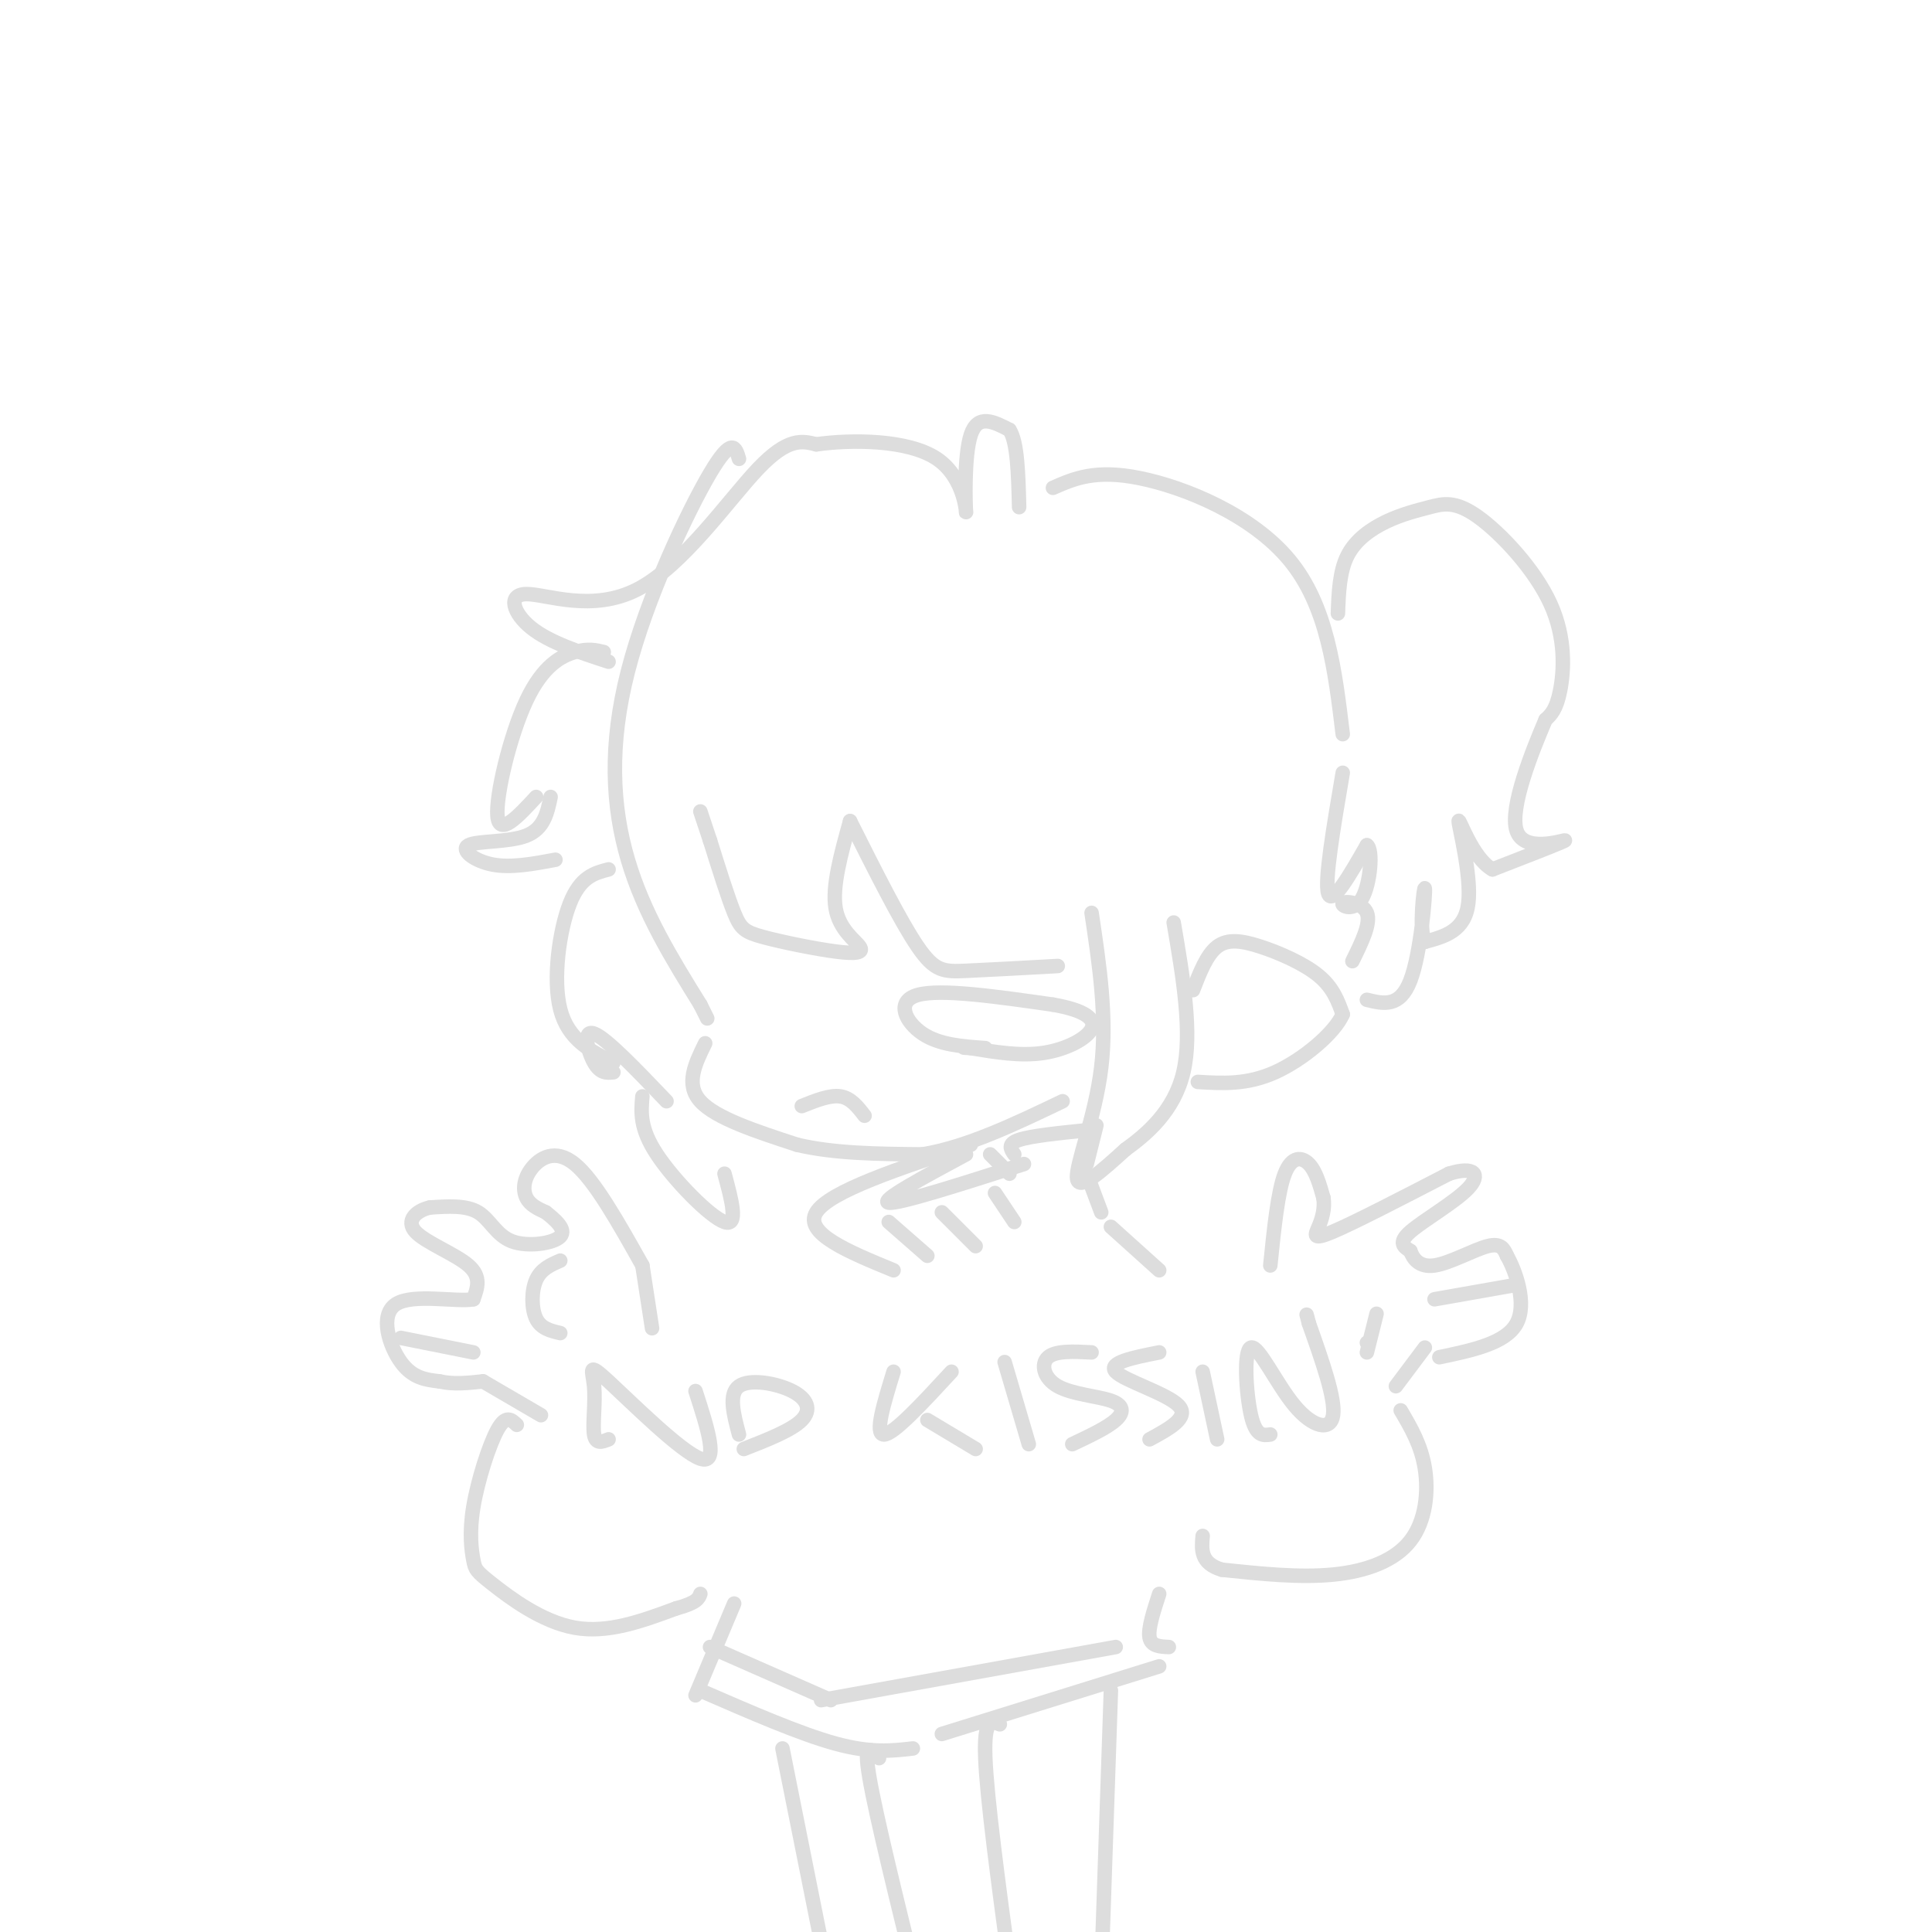 <svg viewBox='0 0 400 400' version='1.1' xmlns='http://www.w3.org/2000/svg' xmlns:xlink='http://www.w3.org/1999/xlink'><g fill='none' stroke='rgb(221,221,221)' stroke-width='3' stroke-linecap='round' stroke-linejoin='round'><path d='M153,95c-0.702,-2.387 -1.405,-4.774 -6,3c-4.595,7.774 -13.083,25.708 -17,41c-3.917,15.292 -3.262,27.940 0,39c3.262,11.060 9.131,20.530 15,30'/><path d='M145,208c2.500,5.000 1.250,2.500 0,0'/><path d='M146,216c-2.083,4.250 -4.167,8.500 -1,12c3.167,3.500 11.583,6.250 20,9'/><path d='M165,237c7.667,1.833 16.833,1.917 26,2'/><path d='M191,239c9.167,-1.500 19.083,-6.250 29,-11'/><path d='M247,205c1.423,-3.673 2.845,-7.345 5,-9c2.155,-1.655 5.042,-1.292 9,0c3.958,1.292 8.988,3.512 12,6c3.012,2.488 4.006,5.244 5,8'/><path d='M278,210c-1.622,3.822 -8.178,9.378 -14,12c-5.822,2.622 -10.911,2.311 -16,2'/><path d='M204,217c-4.756,-0.333 -9.511,-0.667 -13,-3c-3.489,-2.333 -5.711,-6.667 -1,-8c4.711,-1.333 16.356,0.333 28,2'/><path d='M218,208c6.560,1.131 8.958,2.958 8,5c-0.958,2.042 -5.274,4.298 -10,5c-4.726,0.702 -9.863,-0.149 -15,-1'/><path d='M201,217c-2.500,-0.167 -1.250,-0.083 0,0'/><path d='M166,229c2.917,-1.167 5.833,-2.333 8,-2c2.167,0.333 3.583,2.167 5,4'/><path d='M126,298c-1.330,0.530 -2.660,1.059 -3,-1c-0.340,-2.059 0.311,-6.707 0,-10c-0.311,-3.293 -1.584,-5.233 3,-1c4.584,4.233 15.024,14.638 19,16c3.976,1.362 1.488,-6.319 -1,-14'/><path d='M153,297c-1.113,-4.196 -2.226,-8.393 0,-10c2.226,-1.607 7.792,-0.625 11,1c3.208,1.625 4.060,3.893 2,6c-2.060,2.107 -7.030,4.054 -12,6'/><path d='M185,284c-2.000,6.500 -4.000,13.000 -2,13c2.000,0.000 8.000,-6.500 14,-13'/><path d='M192,294c0.000,0.000 10.000,6.000 10,6'/><path d='M208,282c0.000,0.000 5.000,17.000 5,17'/><path d='M226,280c-3.719,-0.190 -7.439,-0.380 -9,1c-1.561,1.380 -0.965,4.329 2,6c2.965,1.671 8.298,2.065 11,3c2.702,0.935 2.772,2.410 1,4c-1.772,1.590 -5.386,3.295 -9,5'/><path d='M240,280c-5.378,1.067 -10.756,2.133 -9,4c1.756,1.867 10.644,4.533 13,7c2.356,2.467 -1.822,4.733 -6,7'/><path d='M249,284c0.000,0.000 3.000,14.000 3,14'/><path d='M263,297c-1.490,0.212 -2.979,0.424 -4,-4c-1.021,-4.424 -1.573,-13.485 0,-14c1.573,-0.515 5.270,7.515 9,12c3.730,4.485 7.494,5.424 8,2c0.506,-3.424 -2.247,-11.212 -5,-19'/><path d='M271,274c-0.833,-3.167 -0.417,-1.583 0,0'/><path d='M283,278c0.000,0.000 0.100,0.100 0.1,0.1'/><path d='M285,272c0.000,0.000 -2.000,8.000 -2,8'/><path d='M226,189c1.622,10.822 3.244,21.644 2,32c-1.244,10.356 -5.356,20.244 -5,23c0.356,2.756 5.178,-1.622 10,-6'/><path d='M233,238c4.311,-3.111 10.089,-7.889 12,-16c1.911,-8.111 -0.044,-19.556 -2,-31'/><path d='M219,200c-7.222,0.400 -14.444,0.800 -19,1c-4.556,0.200 -6.444,0.200 -10,-5c-3.556,-5.200 -8.778,-15.600 -14,-26'/><path d='M176,170c-1.875,6.752 -3.750,13.504 -3,18c0.750,4.496 4.124,6.735 5,8c0.876,1.265 -0.744,1.556 -5,1c-4.256,-0.556 -11.146,-1.957 -15,-3c-3.854,-1.043 -4.673,-1.726 -6,-5c-1.327,-3.274 -3.164,-9.137 -5,-15'/><path d='M147,174c-1.167,-3.500 -1.583,-4.750 -2,-6'/><path d='M126,180c-2.911,0.756 -5.822,1.511 -8,7c-2.178,5.489 -3.622,15.711 -2,22c1.622,6.289 6.311,8.644 11,11'/><path d='M127,222c-1.356,0.133 -2.711,0.267 -4,-2c-1.289,-2.267 -2.511,-6.933 0,-6c2.511,0.933 8.756,7.467 15,14'/><path d='M133,227c-0.289,3.289 -0.578,6.578 3,12c3.578,5.422 11.022,12.978 14,14c2.978,1.022 1.489,-4.489 0,-10'/><path d='M115,178c-4.601,0.863 -9.202,1.726 -13,1c-3.798,-0.726 -6.792,-3.042 -5,-4c1.792,-0.958 8.369,-0.560 12,-2c3.631,-1.440 4.315,-4.720 5,-8'/><path d='M111,165c-3.798,4.107 -7.595,8.214 -8,4c-0.405,-4.214 2.583,-16.750 6,-24c3.417,-7.250 7.262,-9.214 10,-10c2.738,-0.786 4.369,-0.393 6,0'/><path d='M126,137c-6.132,-2.005 -12.265,-4.010 -16,-7c-3.735,-2.990 -5.073,-6.967 -1,-7c4.073,-0.033 13.558,3.876 23,-1c9.442,-4.876 18.841,-18.536 25,-25c6.159,-6.464 9.080,-5.732 12,-5'/><path d='M169,92c7.145,-1.013 19.008,-1.045 25,3c5.992,4.045 6.113,12.166 6,11c-0.113,-1.166 -0.461,-11.619 1,-16c1.461,-4.381 4.730,-2.691 8,-1'/><path d='M209,89c1.667,2.500 1.833,9.250 2,16'/><path d='M218,101c4.400,-1.933 8.800,-3.867 18,-2c9.200,1.867 23.200,7.533 31,17c7.800,9.467 9.400,22.733 11,36'/><path d='M278,160c-1.917,11.250 -3.833,22.500 -3,25c0.833,2.500 4.417,-3.750 8,-10'/><path d='M283,175c1.343,0.884 0.700,8.093 -1,11c-1.700,2.907 -4.458,1.514 -4,1c0.458,-0.514 4.131,-0.147 5,2c0.869,2.147 -1.065,6.073 -3,10'/><path d='M277,127c0.162,-4.357 0.325,-8.714 2,-12c1.675,-3.286 4.864,-5.502 8,-7c3.136,-1.498 6.219,-2.277 9,-3c2.781,-0.723 5.261,-1.390 10,2c4.739,3.390 11.737,10.836 15,18c3.263,7.164 2.789,14.047 2,18c-0.789,3.953 -1.895,4.977 -3,6'/><path d='M320,149c-2.595,6.083 -7.583,18.292 -6,23c1.583,4.708 9.738,1.917 10,2c0.262,0.083 -7.369,3.042 -15,6'/><path d='M309,180c-4.131,-2.250 -6.958,-10.875 -7,-10c-0.042,0.875 2.702,11.250 2,17c-0.702,5.750 -4.851,6.875 -9,8'/><path d='M295,195c-1.321,-2.333 -0.125,-12.167 0,-11c0.125,1.167 -0.821,13.333 -3,19c-2.179,5.667 -5.589,4.833 -9,4'/><path d='M205,239c0.000,0.000 4.000,4.000 4,4'/><path d='M212,241c-13.000,4.167 -26.000,8.333 -28,8c-2.000,-0.333 7.000,-5.167 16,-10'/><path d='M201,237c-14.667,4.833 -29.333,9.667 -32,14c-2.667,4.333 6.667,8.167 16,12'/><path d='M184,253c0.000,0.000 8.000,7.000 8,7'/><path d='M195,251c0.000,0.000 7.000,7.000 7,7'/><path d='M206,247c0.000,0.000 4.000,6.000 4,6'/><path d='M210,239c-0.750,-1.083 -1.500,-2.167 1,-3c2.500,-0.833 8.250,-1.417 14,-2'/><path d='M227,233c0.000,0.000 -2.000,8.000 -2,8'/><path d='M263,262c0.778,-7.644 1.556,-15.289 3,-19c1.444,-3.711 3.556,-3.489 5,-2c1.444,1.489 2.222,4.244 3,7'/><path d='M274,248c0.345,2.238 -0.292,4.333 -1,6c-0.708,1.667 -1.488,2.905 3,1c4.488,-1.905 14.244,-6.952 24,-12'/><path d='M300,243c5.333,-1.667 6.667,0.167 4,3c-2.667,2.833 -9.333,6.667 -12,9c-2.667,2.333 -1.333,3.167 0,4'/><path d='M292,259c0.524,1.560 1.833,3.458 5,3c3.167,-0.458 8.190,-3.274 11,-4c2.810,-0.726 3.405,0.637 4,2'/><path d='M312,260c1.778,3.111 4.222,9.889 2,14c-2.222,4.111 -9.111,5.556 -16,7'/><path d='M297,269c0.000,0.000 17.000,-3.000 17,-3'/><path d='M295,279c0.000,0.000 -6.000,8.000 -6,8'/><path d='M133,262c-4.952,-8.827 -9.905,-17.655 -14,-21c-4.095,-3.345 -7.333,-1.208 -9,1c-1.667,2.208 -1.762,4.488 -1,6c0.762,1.512 2.381,2.256 4,3'/><path d='M113,251c1.825,1.443 4.386,3.552 3,5c-1.386,1.448 -6.719,2.236 -10,1c-3.281,-1.236 -4.509,-4.496 -7,-6c-2.491,-1.504 -6.246,-1.252 -10,-1'/><path d='M89,250c-2.869,0.643 -5.042,2.750 -3,5c2.042,2.250 8.298,4.643 11,7c2.702,2.357 1.851,4.679 1,7'/><path d='M98,269c-3.429,0.643 -12.500,-1.250 -16,1c-3.500,2.250 -1.429,8.643 1,12c2.429,3.357 5.214,3.679 8,4'/><path d='M91,286c2.833,0.667 5.917,0.333 9,0'/><path d='M83,277c0.000,0.000 15.000,3.000 15,3'/><path d='M100,286c0.000,0.000 12.000,7.000 12,7'/><path d='M116,261c-2.000,0.867 -4.000,1.733 -5,4c-1.000,2.267 -1.000,5.933 0,8c1.000,2.067 3.000,2.533 5,3'/><path d='M133,262c0.000,0.000 2.000,13.000 2,13'/><path d='M107,295c-1.129,-1.075 -2.259,-2.150 -4,1c-1.741,3.150 -4.094,10.526 -5,16c-0.906,5.474 -0.367,9.044 0,11c0.367,1.956 0.560,2.296 4,5c3.440,2.704 10.126,7.773 17,9c6.874,1.227 13.937,-1.386 21,-4'/><path d='M140,333c4.333,-1.167 4.667,-2.083 5,-3'/><path d='M290,292c2.113,3.589 4.226,7.179 5,12c0.774,4.821 0.208,10.875 -3,15c-3.208,4.125 -9.060,6.321 -16,7c-6.940,0.679 -14.970,-0.161 -23,-1'/><path d='M253,325c-4.500,-1.333 -4.250,-4.167 -4,-7'/><path d='M225,243c0.000,0.000 3.000,8.000 3,8'/><path d='M230,254c0.000,0.000 10.000,9.000 10,9'/><path d='M152,332c0.000,0.000 -8.000,19.000 -8,19'/><path d='M145,350c10.333,4.500 20.667,9.000 28,11c7.333,2.000 11.667,1.500 16,1'/><path d='M195,359c0.000,0.000 45.000,-14.000 45,-14'/><path d='M242,341c-1.833,-0.083 -3.667,-0.167 -4,-2c-0.333,-1.833 0.833,-5.417 2,-9'/><path d='M147,341c0.000,0.000 25.000,11.000 25,11'/><path d='M170,352c0.000,0.000 61.000,-11.000 61,-11'/><path d='M162,362c0.000,0.000 9.000,45.000 9,45'/><path d='M182,364c-1.667,-1.917 -3.333,-3.833 -2,4c1.333,7.833 5.667,25.417 10,43'/><path d='M207,357c-1.667,-0.667 -3.333,-1.333 -3,7c0.333,8.333 2.667,25.667 5,43'/><path d='M230,350c0.000,0.000 -2.000,59.000 -2,59'/></g>
</svg>